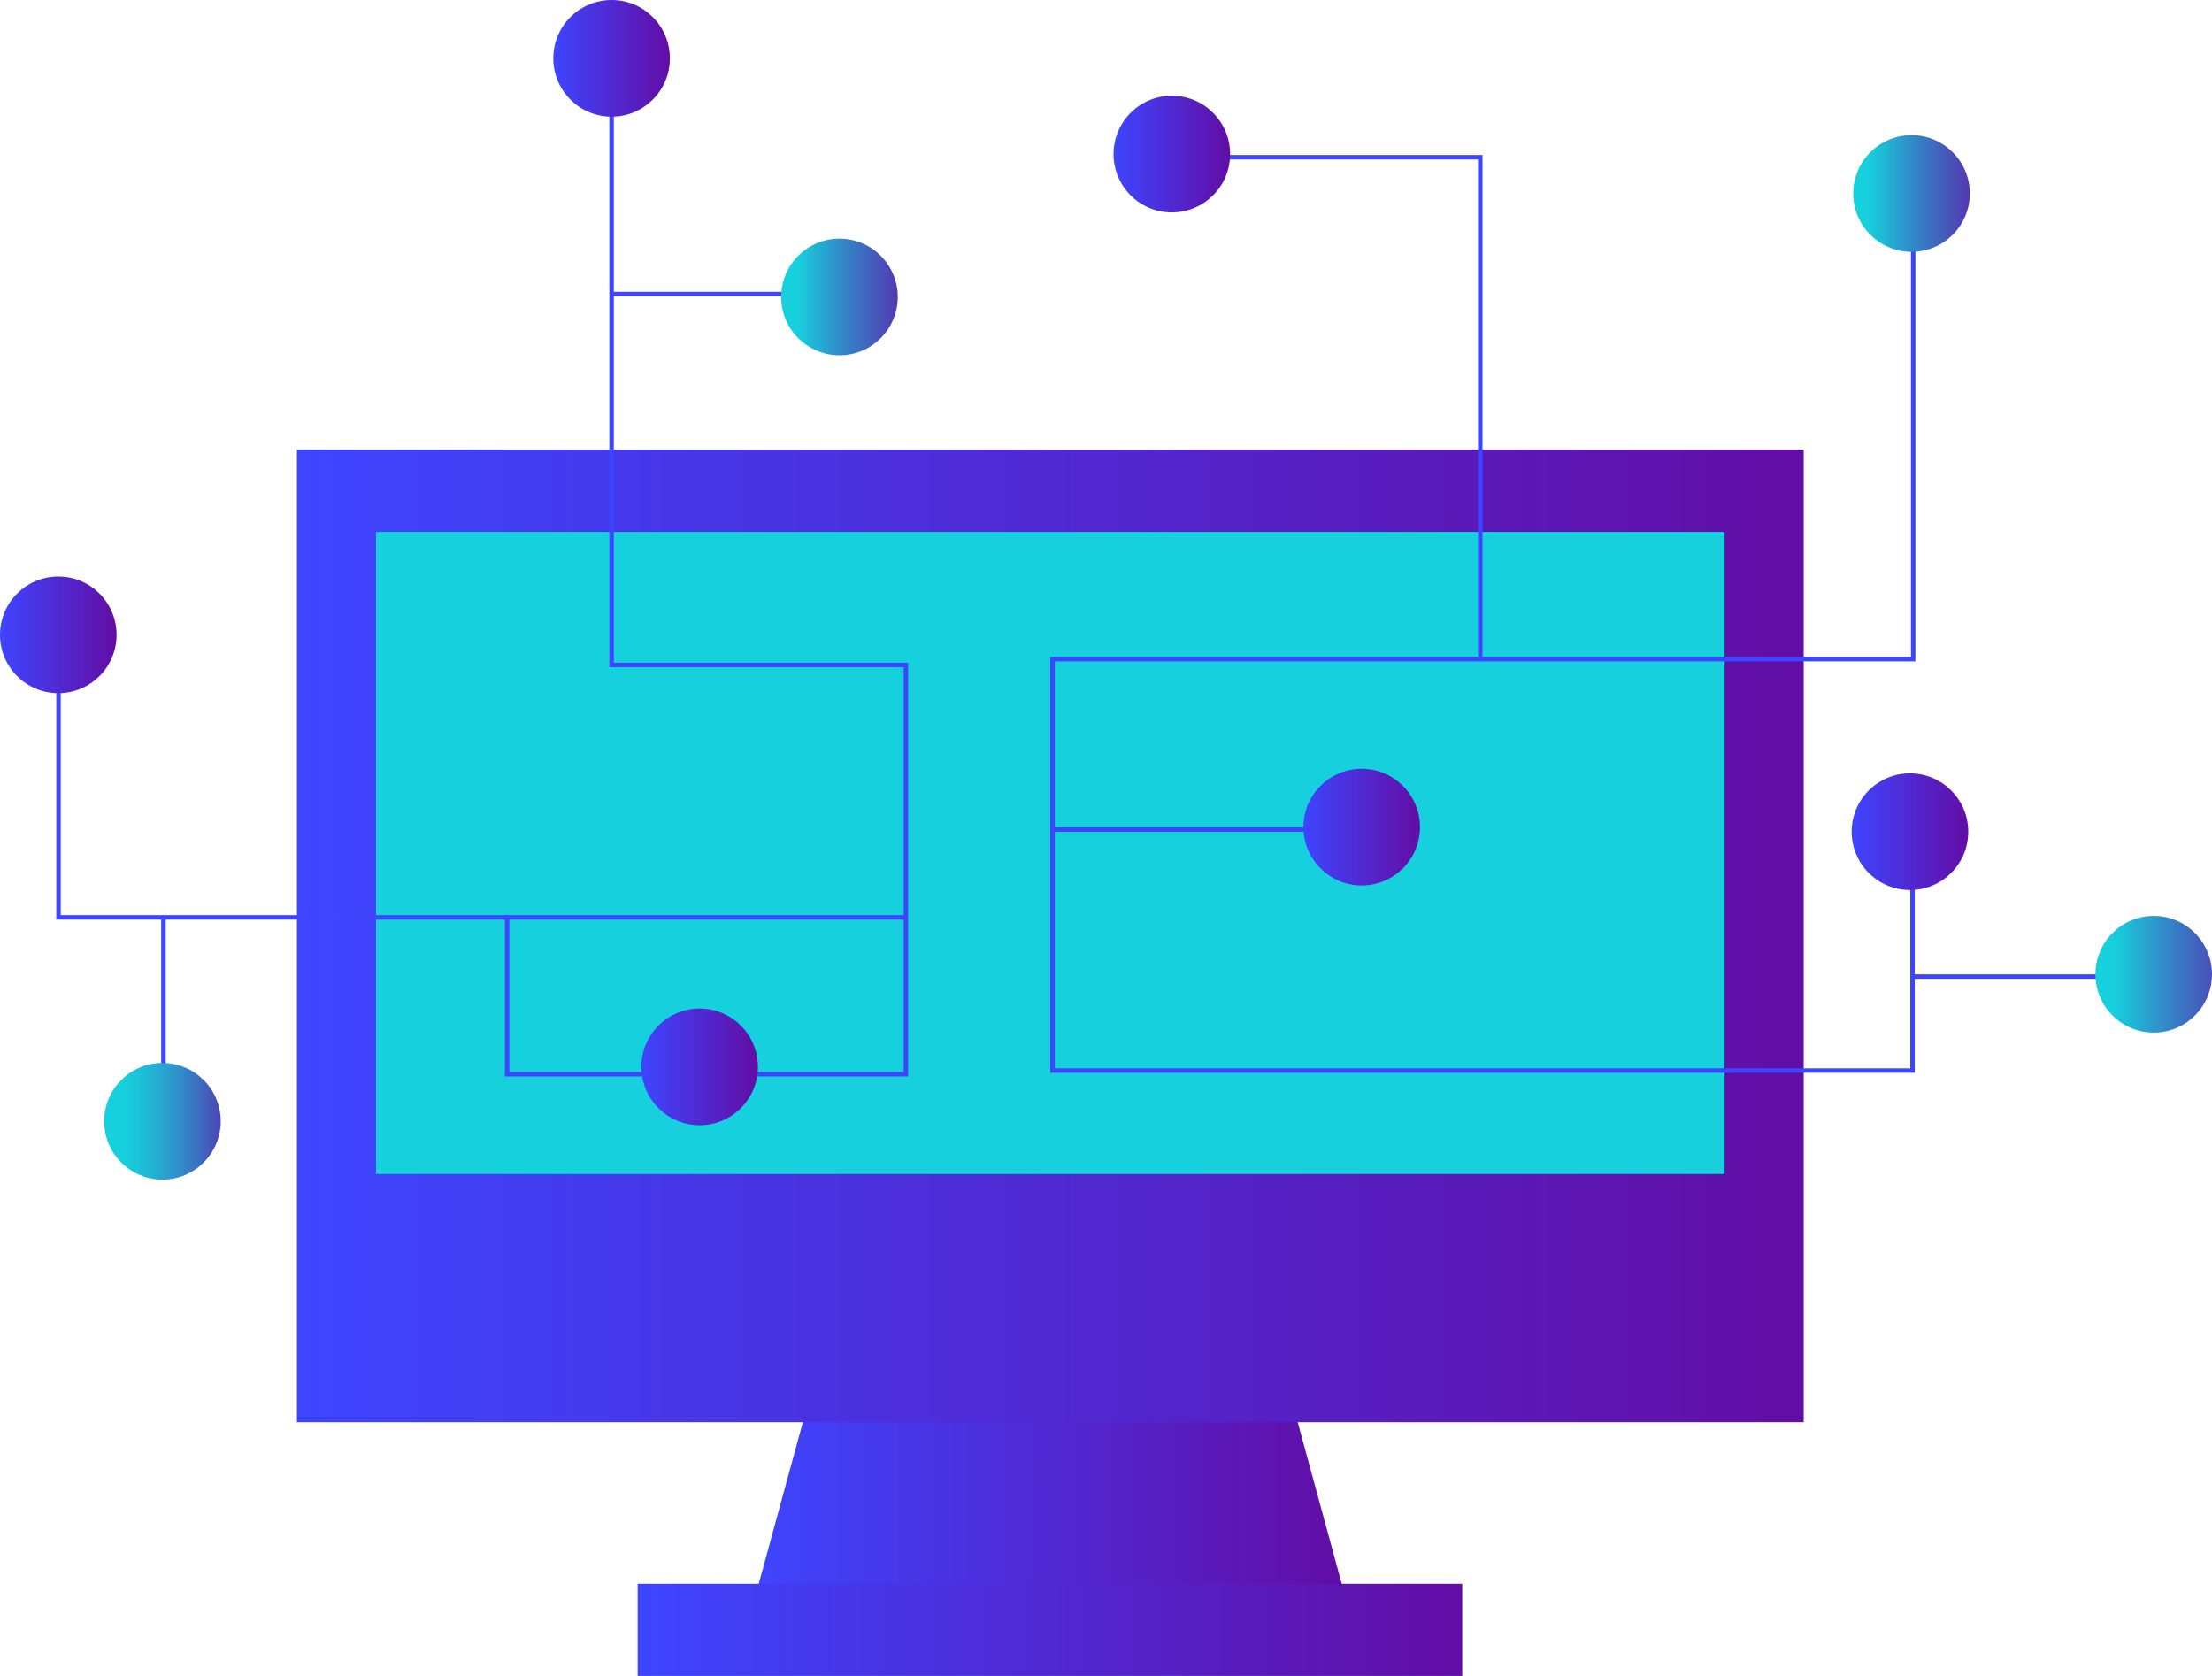 <svg width="495" height="375" viewBox="0 0 495 375" fill="none" xmlns="http://www.w3.org/2000/svg">
<g id="Frame" clip-path="url(#clip0)">
<g id="Group">
<g id="Group_2">
<path id="Vector" d="M300.96 356.985H169.081L181.723 310.68H288.343L300.96 356.985Z" fill="url(#paint0_linear)"/>
<path id="Vector_2" d="M403.625 100.578H66.441V318.221H403.625V100.578Z" fill="url(#paint1_linear)"/>
<path id="Vector_3" d="M327.221 354.378H142.695V375H327.221V354.378Z" fill="url(#paint2_linear)"/>
<path id="Vector_4" d="M385.926 119.02H84.14V262.695H385.926V119.02Z" fill="#16D1DD"/>
</g>
<g id="Group_3">
<g id="Group_4">
<path id="Vector_5" d="M136.862 15.235V148.788H202.726V240.37H113.48V204.714" stroke="#3E45FF" stroke-miterlimit="10"/>
<path id="Vector_6" d="M136.461 65.8H180.821" stroke="#3E45FF" stroke-miterlimit="10"/>
<path id="Vector_7" d="M202.351 205.266H13.093V151.068" stroke="#3E45FF" stroke-miterlimit="10"/>
<path id="Vector_8" d="M427.983 188.553V239.543H235.546V147.485H428.134V53.246" stroke="#3E45FF" stroke-miterlimit="10"/>
<path id="Vector_9" d="M427.883 218.521H471.318" stroke="#3E45FF" stroke-miterlimit="10"/>
<path id="Vector_10" d="M331.252 147.009V35.18H269.618" stroke="#3E45FF" stroke-miterlimit="10"/>
<path id="Vector_11" d="M235.246 185.621H294.352" stroke="#3E45FF" stroke-miterlimit="10"/>
<path id="Vector_12" d="M36.575 205.065V238.29" stroke="#3E45FF" stroke-miterlimit="10"/>
</g>
<path id="Vector_13" d="M136.862 26.109C144.065 26.109 149.904 20.264 149.904 13.055C149.904 5.845 144.065 0 136.862 0C129.658 0 123.819 5.845 123.819 13.055C123.819 20.264 129.658 26.109 136.862 26.109Z" fill="url(#paint3_linear)"/>
<path id="Vector_14" d="M187.856 79.505C195.06 79.505 200.899 73.66 200.899 66.451C200.899 59.241 195.06 53.396 187.856 53.396C180.653 53.396 174.813 59.241 174.813 66.451C174.813 73.66 180.653 79.505 187.856 79.505Z" fill="url(#paint4_linear)"/>
<path id="Vector_15" d="M13.043 155.101C20.246 155.101 26.086 149.257 26.086 142.047C26.086 134.837 20.246 128.992 13.043 128.992C5.839 128.992 0 134.837 0 142.047C0 149.257 5.839 155.101 13.043 155.101Z" fill="url(#paint5_linear)"/>
<path id="Vector_16" d="M156.564 251.771C163.767 251.771 169.606 245.926 169.606 238.716C169.606 231.506 163.767 225.662 156.564 225.662C149.36 225.662 143.521 231.506 143.521 238.716C143.521 245.926 149.36 251.771 156.564 251.771Z" fill="url(#paint6_linear)"/>
<path id="Vector_17" d="M427.408 199.152C434.611 199.152 440.451 193.307 440.451 186.097C440.451 178.887 434.611 173.042 427.408 173.042C420.205 173.042 414.365 178.887 414.365 186.097C414.365 193.307 420.205 199.152 427.408 199.152Z" fill="url(#paint7_linear)"/>
<path id="Vector_18" d="M481.957 231.049C489.161 231.049 495 225.204 495 217.994C495 210.784 489.161 204.939 481.957 204.939C474.754 204.939 468.915 210.784 468.915 217.994C468.915 225.204 474.754 231.049 481.957 231.049Z" fill="url(#paint8_linear)"/>
<path id="Vector_19" d="M427.759 56.352C434.962 56.352 440.801 50.508 440.801 43.298C440.801 36.088 434.962 30.243 427.759 30.243C420.555 30.243 414.716 36.088 414.716 43.298C414.716 50.508 420.555 56.352 427.759 56.352Z" fill="url(#paint9_linear)"/>
<path id="Vector_20" d="M262.233 47.532C269.436 47.532 275.276 41.688 275.276 34.478C275.276 27.268 269.436 21.423 262.233 21.423C255.029 21.423 249.19 27.268 249.19 34.478C249.19 41.688 255.029 47.532 262.233 47.532Z" fill="url(#paint10_linear)"/>
<path id="Vector_21" d="M304.715 198.124C311.918 198.124 317.758 192.279 317.758 185.069C317.758 177.859 311.918 172.015 304.715 172.015C297.512 172.015 291.672 177.859 291.672 185.069C291.672 192.279 297.512 198.124 304.715 198.124Z" fill="url(#paint11_linear)"/>
<path id="Vector_22" d="M36.35 263.948C43.553 263.948 49.392 258.103 49.392 250.893C49.392 243.684 43.553 237.839 36.35 237.839C29.146 237.839 23.307 243.684 23.307 250.893C23.307 258.103 29.146 263.948 36.35 263.948Z" fill="url(#paint12_linear)"/>
</g>
</g>
</g>
<defs>
<linearGradient id="paint0_linear" x1="169.087" y1="333.835" x2="300.961" y2="333.835" gradientUnits="userSpaceOnUse">
<stop stop-color="#3E45FF"/>
<stop offset="1" stop-color="#620DA5"/>
</linearGradient>
<linearGradient id="paint1_linear" x1="66.436" y1="209.405" x2="403.611" y2="209.405" gradientUnits="userSpaceOnUse">
<stop stop-color="#3E45FF"/>
<stop offset="1" stop-color="#620DA5"/>
</linearGradient>
<linearGradient id="paint2_linear" x1="142.701" y1="364.685" x2="327.234" y2="364.685" gradientUnits="userSpaceOnUse">
<stop stop-color="#3E45FF"/>
<stop offset="1" stop-color="#620DA5"/>
</linearGradient>
<linearGradient id="paint3_linear" x1="123.826" y1="13.053" x2="149.908" y2="13.053" gradientUnits="userSpaceOnUse">
<stop stop-color="#3E45FF"/>
<stop offset="1" stop-color="#620DA5"/>
</linearGradient>
<linearGradient id="paint4_linear" x1="175.071" y1="66.463" x2="216" y2="66.463" gradientUnits="userSpaceOnUse">
<stop offset="0.081" stop-color="#16D1DD"/>
<stop offset="0.363" stop-color="#367FC6"/>
<stop offset="0.601" stop-color="#4E42B4"/>
<stop offset="0.774" stop-color="#5C1BA9"/>
<stop offset="0.865" stop-color="#620DA5"/>
</linearGradient>
<linearGradient id="paint5_linear" x1="0" y1="142.046" x2="26.082" y2="142.046" gradientUnits="userSpaceOnUse">
<stop stop-color="#3E45FF"/>
<stop offset="1" stop-color="#620DA5"/>
</linearGradient>
<linearGradient id="paint6_linear" x1="143.511" y1="238.715" x2="169.593" y2="238.715" gradientUnits="userSpaceOnUse">
<stop stop-color="#3E45FF"/>
<stop offset="1" stop-color="#620DA5"/>
</linearGradient>
<linearGradient id="paint7_linear" x1="414.378" y1="186.095" x2="440.46" y2="186.095" gradientUnits="userSpaceOnUse">
<stop stop-color="#3E45FF"/>
<stop offset="1" stop-color="#620DA5"/>
</linearGradient>
<linearGradient id="paint8_linear" x1="468.916" y1="217.997" x2="517" y2="217.997" gradientUnits="userSpaceOnUse">
<stop offset="0.081" stop-color="#16D1DD"/>
<stop offset="0.363" stop-color="#367FC6"/>
<stop offset="0.601" stop-color="#4E42B4"/>
<stop offset="0.774" stop-color="#5C1BA9"/>
<stop offset="0.865" stop-color="#620DA5"/>
</linearGradient>
<linearGradient id="paint9_linear" x1="414.72" y1="43.305" x2="455.408" y2="43.305" gradientUnits="userSpaceOnUse">
<stop offset="0.081" stop-color="#16D1DD"/>
<stop offset="0.363" stop-color="#367FC6"/>
<stop offset="0.601" stop-color="#4E42B4"/>
<stop offset="0.774" stop-color="#5C1BA9"/>
<stop offset="0.865" stop-color="#620DA5"/>
</linearGradient>
<linearGradient id="paint10_linear" x1="249.184" y1="34.476" x2="275.267" y2="34.476" gradientUnits="userSpaceOnUse">
<stop stop-color="#3E45FF"/>
<stop offset="1" stop-color="#620DA5"/>
</linearGradient>
<linearGradient id="paint11_linear" x1="291.662" y1="185.063" x2="317.744" y2="185.063" gradientUnits="userSpaceOnUse">
<stop stop-color="#3E45FF"/>
<stop offset="1" stop-color="#620DA5"/>
</linearGradient>
<linearGradient id="paint12_linear" x1="21.088" y1="250.9" x2="55.465" y2="250.9" gradientUnits="userSpaceOnUse">
<stop offset="0.163" stop-color="#16D1DD"/>
<stop offset="0.249" stop-color="#19C9DB"/>
<stop offset="0.384" stop-color="#22B3D4"/>
<stop offset="0.55" stop-color="#308FCA"/>
<stop offset="0.741" stop-color="#435DBC"/>
<stop offset="0.95" stop-color="#5C1DAA"/>
<stop offset="1" stop-color="#620DA5"/>
</linearGradient>
<clipPath id="clip0">
<rect width="495" height="375" fill="white"/>
</clipPath>
</defs>
</svg>
